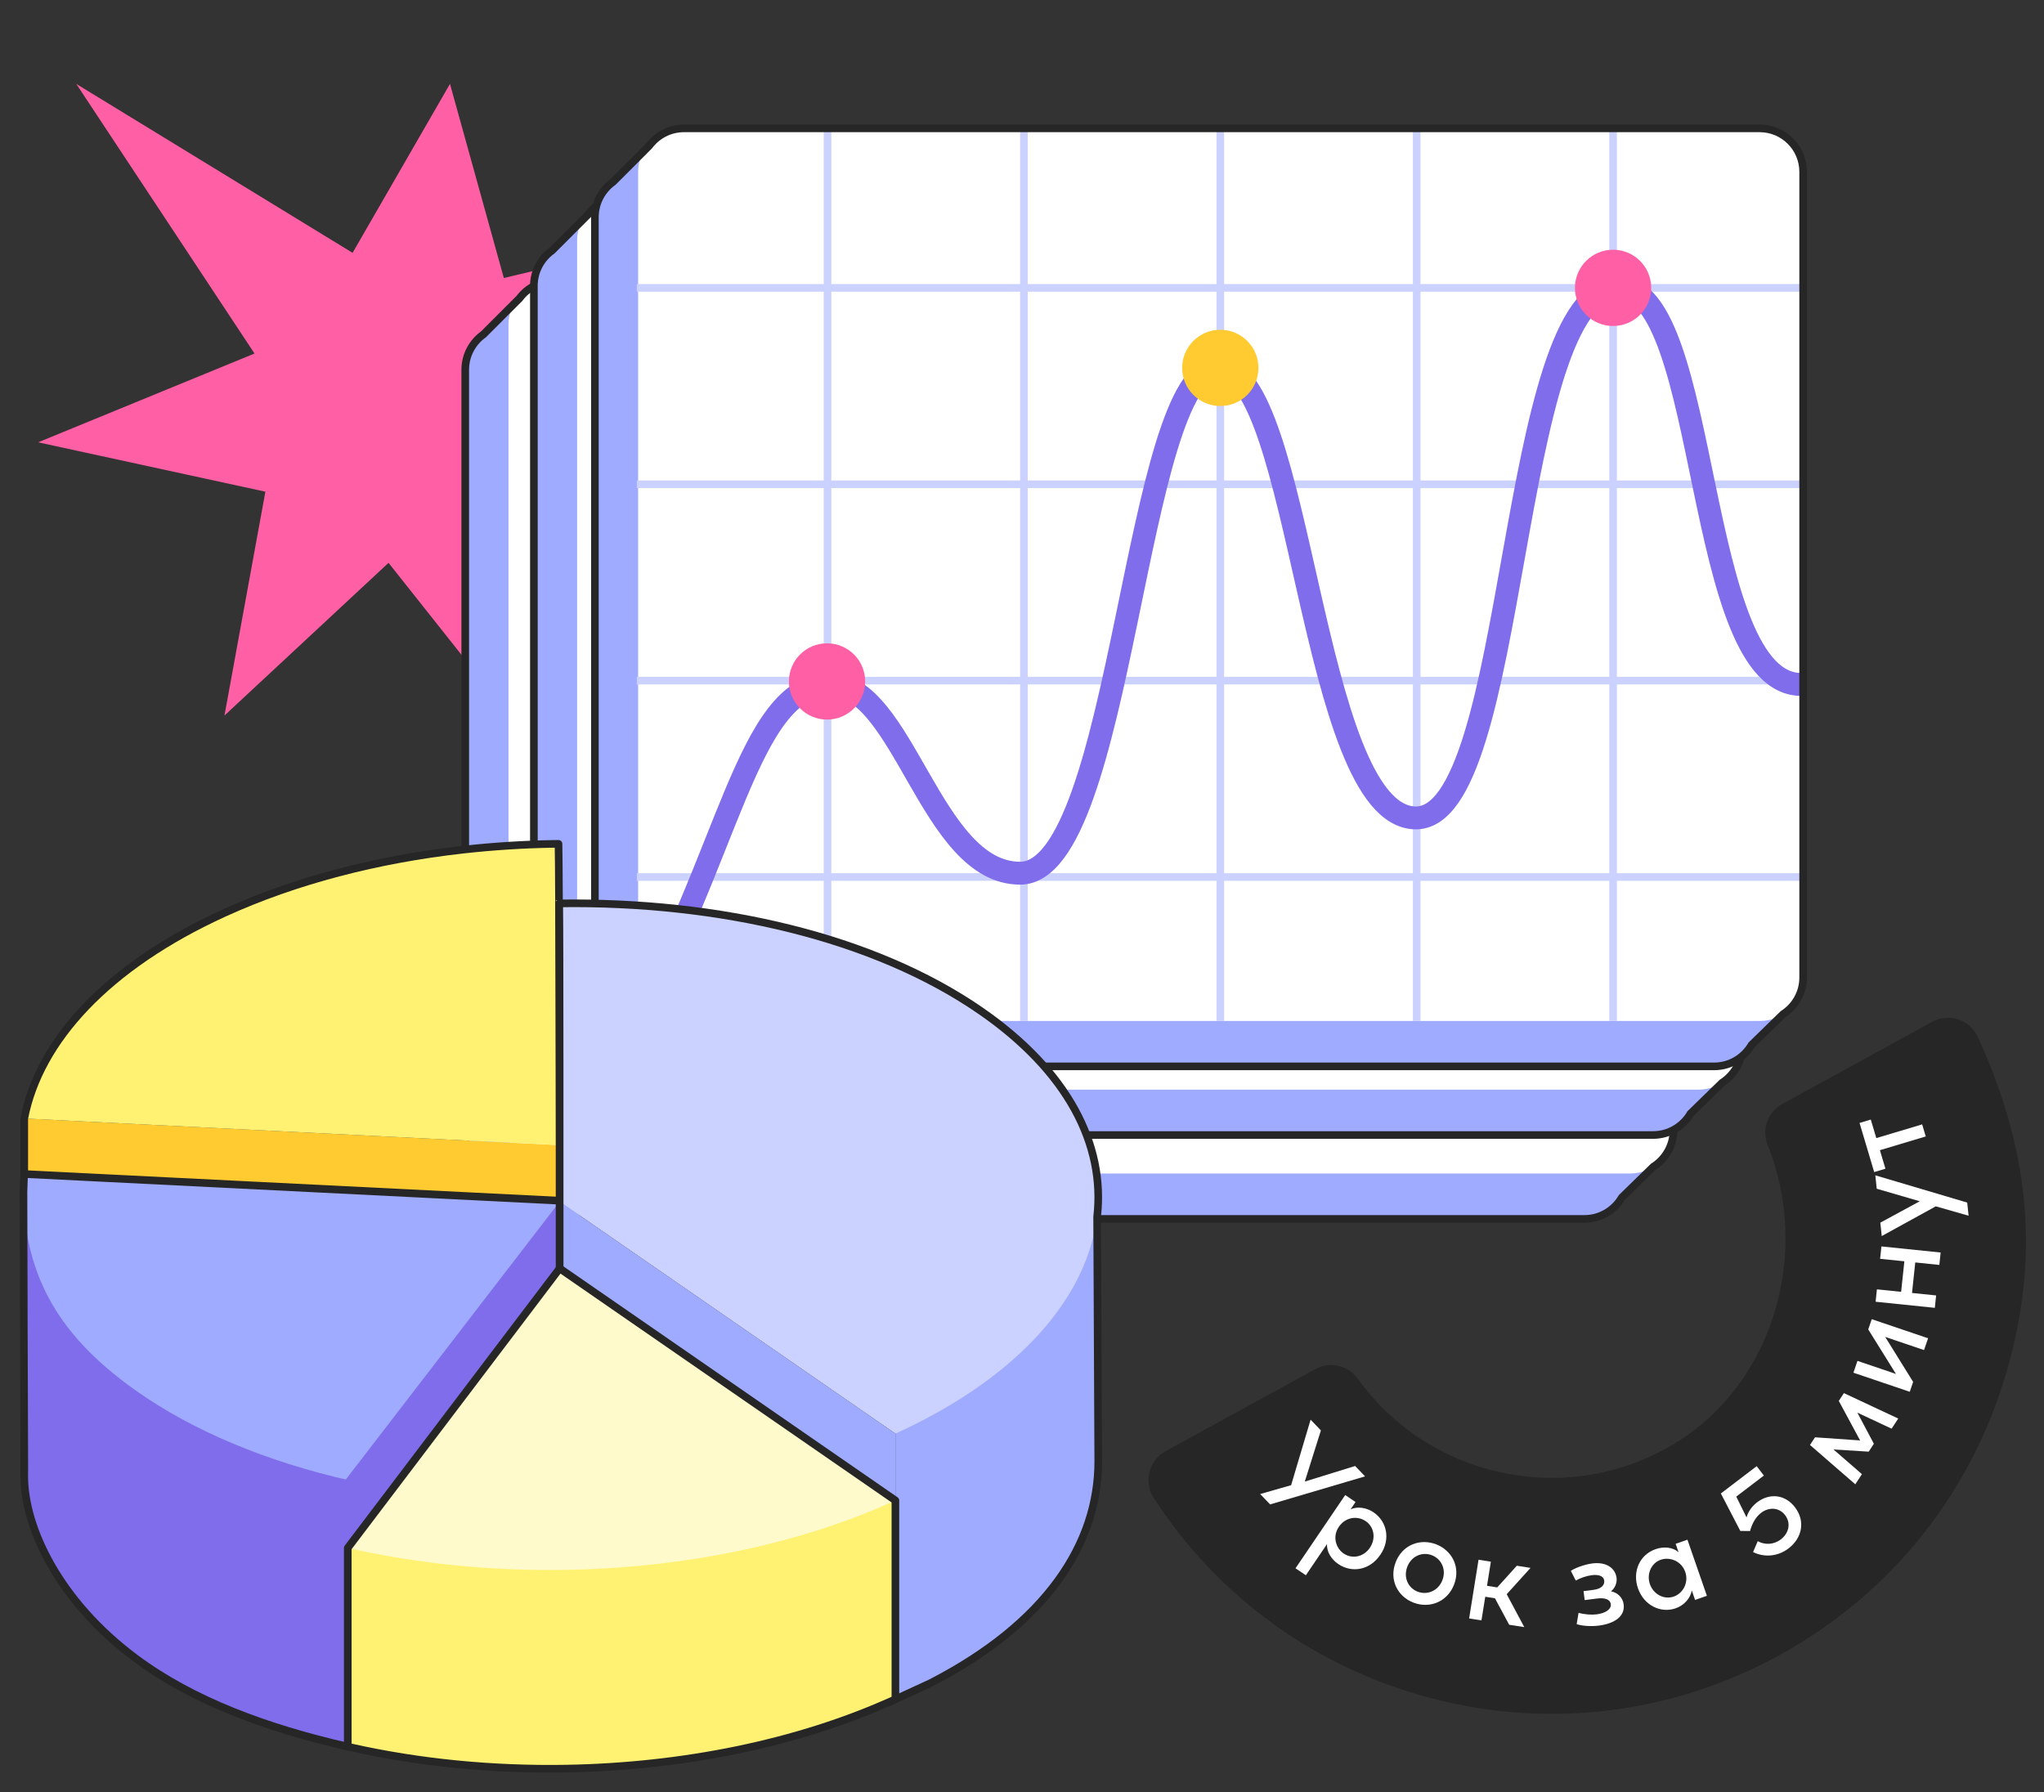 <svg width="268" height="235" viewBox="0 0 268 235" fill="none" xmlns="http://www.w3.org/2000/svg">
<rect x="0" y="0" width="268" height="235" fill="#333333" stroke="none"/>
<g clip-path="url(#clip0_5717_526)">
<path d="M152.82 190.298L172.456 179.526C174.362 178.48 176.75 179.015 178.019 180.781C187.092 193.434 204.443 197.621 218.428 189.949C232.414 182.276 237.559 164.579 231.762 150.129C230.952 148.112 231.786 145.809 233.692 144.763L253.33 133.99C255.525 132.786 258.281 133.701 259.323 135.976C266.475 151.586 267.288 165.496 263.073 179.947C258.427 195.887 247.851 209.062 233.294 217.048C218.738 225.033 201.943 226.872 186.003 222.226C171.553 218.014 159.374 208.927 151.273 196.42C149.912 194.32 150.623 191.503 152.818 190.299L152.82 190.298Z" fill="#262626"/>
<g clip-path="url(#clip1_5717_526)">
<path d="M177.677 192.234L178.982 193.593L166.532 197.27L165.227 195.911L169.285 194.751L171.84 186.16L173.191 187.567L171.078 194.277L177.673 192.233L177.677 192.234Z" fill="white"/>
<path d="M180.987 203.87C179.59 205.932 177.234 206.281 175.477 205.097C174.563 204.481 173.927 203.488 173.996 202.466L171.218 206.562L169.861 205.648L176.377 196.043L177.733 196.958L177.076 197.925C178.001 197.481 179.214 197.714 180.086 198.303C181.83 199.48 182.377 201.825 180.989 203.873L180.987 203.87ZM179.609 202.959C180.435 201.74 180.178 200.219 179.057 199.46C177.976 198.732 176.422 198.915 175.541 200.215C174.657 201.516 175.179 203.036 176.176 203.709C177.296 204.465 178.781 204.176 179.609 202.959Z" fill="white"/>
<path d="M182.99 204.857C183.881 202.55 186.212 201.706 188.286 202.499C190.361 203.292 191.541 205.478 190.65 207.784C189.76 210.09 187.409 210.946 185.334 210.153C183.26 209.36 182.101 207.165 182.994 204.858L182.99 204.857ZM189.122 207.199C189.664 205.796 188.98 204.408 187.734 203.932C186.485 203.455 185.061 204.038 184.521 205.44C183.973 206.859 184.639 208.242 185.887 208.717C187.136 209.192 188.576 208.617 189.124 207.198L189.122 207.199Z" fill="white"/>
<path d="M197.876 213.05L196.011 209.58L194.74 209.38L194.243 212.48L192.625 212.225L193.859 204.526L195.477 204.781L194.97 207.946L196.308 208.156L198.878 205.313L200.677 205.595L197.553 209.045L199.857 213.362L197.877 213.052L197.876 213.05Z" fill="white"/>
<path d="M212.888 210.389C213.085 211.944 211.689 212.898 209.648 213.161C208.637 213.291 207.413 213.215 206.724 212.967L206.976 211.489C207.746 211.708 208.697 211.771 209.361 211.685C210.372 211.555 211.29 211.082 211.199 210.353C211.116 209.708 210.414 209.479 209.335 209.619L207.776 209.819L207.627 208.643L208.922 208.476C210.015 208.335 210.407 207.813 210.336 207.268C210.249 206.572 209.456 206.455 208.694 206.555C208.03 206.64 207.188 206.917 206.61 207.26L205.958 205.982C206.675 205.519 207.906 205.123 208.768 205.012C210.66 204.768 211.799 205.663 211.958 206.905C212.037 207.534 211.758 208.26 211.221 208.666C212.048 208.812 212.772 209.459 212.889 210.385L212.888 210.389Z" fill="white"/>
<path d="M219.7 202.437L221.249 201.898L223.8 209.257L222.251 209.796L221.819 208.552C221.641 209.568 220.831 210.501 219.692 210.898C217.765 211.568 215.548 210.537 214.761 208.268C214.003 206.077 214.987 203.863 217.075 203.138C218.15 202.765 219.32 202.869 220.084 203.54L219.702 202.436L219.7 202.437ZM220.957 206.114C220.466 204.694 218.937 204.115 217.751 204.527C216.487 204.968 215.873 206.418 216.327 207.722C216.785 209.046 218.164 209.804 219.461 209.353C220.693 208.924 221.44 207.5 220.96 206.112L220.957 206.114Z" fill="white"/>
<path d="M235.355 197.654C236.732 199.458 236.299 201.674 234.502 203.043C233.038 204.158 231.252 204.218 229.855 203.521L230.468 202.09C231.354 202.589 232.534 202.59 233.493 201.859C234.584 201.026 234.837 199.703 234.056 198.683C233.267 197.649 231.937 197.591 230.915 198.372C230.196 198.921 229.72 199.787 229.457 200.762L228.182 200.748L225.631 195.835L230.328 192.255L231.27 193.488L227.651 196.247L228.997 198.975C229.202 198.253 229.684 197.529 230.374 197.002C232.039 195.735 234.069 195.967 235.354 197.651L235.355 197.654Z" fill="white"/>
<path d="M248.89 186.008L248.021 187.339L243.531 185.242L245.693 189.318L245.017 190.353L240.401 190.066L244.127 193.304L243.26 194.634L237.317 189.479L237.976 188.472L243.889 188.883L241.094 183.699L241.763 182.678L248.893 186.012L248.89 186.008Z" fill="white"/>
<path d="M244.954 174.326L245.415 172.983L252.802 175.484L252.272 177.034L247.179 175.308L250.843 181.207L250.399 182.502L243.012 180.001L243.542 178.451L248.588 180.162L244.954 174.326Z" fill="white"/>
<path d="M246.513 165.069L246.684 163.442L254.448 164.24L254.277 165.868L251.12 165.543L250.696 169.545L253.856 169.868L253.685 171.495L245.921 170.696L246.092 169.069L249.268 169.395L249.691 165.393L246.515 165.068L246.513 165.069Z" fill="white"/>
<path d="M246.069 155.879L245.884 154.119L257.931 157.692L258.114 159.417L253.813 158.185L246.724 162.085L246.539 160.325L251.71 157.52L246.073 155.877L246.069 155.879Z" fill="white"/>
<path d="M243.815 147.249L245.289 146.808L246.013 149.238L252.025 147.438L252.497 149.021L246.485 150.822L247.21 153.252L245.736 153.693L243.816 147.251L243.815 147.249Z" fill="white"/>
</g>
<path d="M68.761 96.269L67.389 67.828L95.639 67.511L74.046 51.305L89.65 30.824L66.061 36.456L59 11L46.229 33.154L10 11L33.37 46.356L5 58L34.796 64.475L29.432 93.825L50.944 73.805L68.761 96.269Z" fill="#FF5FA4"/>
<path d="M213.439 48.484C213.439 45.337 210.888 42.785 207.74 42.785L66.806 42.785C63.658 42.785 61.107 45.337 61.107 48.484L61.107 154.134C61.107 157.282 63.658 159.833 66.806 159.833L207.74 159.833C210.888 159.833 213.439 157.282 213.439 154.134L213.439 48.484Z" fill="#9FABFF"/>
<path d="M212.419 157.458L217.919 151.583L201.109 148.908L212.419 157.458Z" fill="#9FABFF"/>
<path d="M62.231 44.958L68.356 38.583L69.919 52.646L62.231 44.958Z" fill="#9FABFF"/>
<path d="M219.42 42.533C219.42 39.385 216.868 36.833 213.721 36.833L72.368 36.833C69.221 36.833 66.669 39.385 66.669 42.533V148.182C66.669 151.33 69.221 153.882 72.368 153.882L213.721 153.882C216.868 153.882 219.42 151.33 219.42 148.182V42.533Z" fill="white"/>
<path d="M72.681 36.833C70.812 36.833 69.153 37.733 68.113 39.122L63.39 43.846C61.944 44.88 61 46.572 61 48.485V154.134C61 157.282 63.552 159.833 66.699 159.833H207.74C209.836 159.833 211.666 158.702 212.656 157.017L216.787 152.986C218.37 151.973 219.421 150.2 219.421 148.182V42.532C219.421 39.385 216.868 36.833 213.721 36.833H72.681Z" stroke="#262626"/>
<path d="M222.439 37.484C222.439 34.337 219.888 31.785 216.74 31.785L75.806 31.785C72.658 31.785 70.107 34.337 70.107 37.484L70.107 143.134C70.107 146.282 72.658 148.833 75.806 148.833L216.74 148.833C219.888 148.833 222.439 146.282 222.439 143.134L222.439 37.484Z" fill="#9FABFF"/>
<path d="M221.419 146.458L226.919 140.583L210.109 137.908L221.419 146.458Z" fill="#9FABFF"/>
<path d="M71.231 33.958L77.356 27.583L78.919 41.646L71.231 33.958Z" fill="#9FABFF"/>
<path d="M228.42 31.533C228.42 28.385 225.868 25.833 222.721 25.833L81.368 25.833C78.221 25.833 75.669 28.385 75.669 31.533V137.182C75.669 140.33 78.221 142.882 81.368 142.882L222.721 142.882C225.868 142.882 228.42 140.33 228.42 137.182V31.533Z" fill="white"/>
<path d="M81.681 25.833C79.812 25.833 78.153 26.733 77.113 28.122L72.39 32.846C70.944 33.88 70 35.572 70 37.485V143.134C70 146.282 72.552 148.833 75.699 148.833H216.74C218.836 148.833 220.666 147.702 221.656 146.017L225.787 141.986C227.37 140.973 228.421 139.2 228.421 137.182V31.532C228.421 28.385 225.868 25.833 222.721 25.833H81.681Z" stroke="#262626"/>
<path d="M230.439 28.484C230.439 25.337 227.888 22.785 224.74 22.785L83.806 22.785C80.658 22.785 78.107 25.337 78.107 28.484L78.107 134.134C78.107 137.282 80.658 139.833 83.806 139.833L224.74 139.833C227.888 139.833 230.439 137.282 230.439 134.134L230.439 28.484Z" fill="#9FABFF"/>
<path d="M229.419 137.458L234.919 131.583L218.109 128.908L229.419 137.458Z" fill="#9FABFF"/>
<path d="M79.231 24.958L85.356 18.583L86.919 32.646L79.231 24.958Z" fill="#9FABFF"/>
<path d="M236.42 22.533C236.42 19.385 233.868 16.833 230.721 16.833L89.368 16.833C86.221 16.833 83.669 19.385 83.669 22.533V128.182C83.669 131.33 86.221 133.882 89.368 133.882L230.721 133.882C233.868 133.882 236.42 131.33 236.42 128.182V22.533Z" fill="white"/>
<path d="M108.5 17.25V133.375" stroke="#CCD2FF" stroke-linecap="square"/>
<path d="M134.25 17.25V133.375" stroke="#CCD2FF" stroke-linecap="square"/>
<path d="M160 17.25V133.375" stroke="#CCD2FF" stroke-linecap="square"/>
<path d="M185.75 17.25V133.375" stroke="#CCD2FF" stroke-linecap="square"/>
<path d="M211.5 17.25V133.375" stroke="#CCD2FF" stroke-linecap="square"/>
<path d="M83.5 114.5V115.5H236.75V114.5H83.5ZM83.5 89.75H236.75V88.75H83.5V89.75ZM83.5 64H236.75V63H83.5V64ZM83.5 38.25H236.75V37.25H83.5V38.25Z" fill="#CCD2FF"/>
<path d="M82.375 135.25C95.5 113 97.905 89.889 108.75 89.75C118.5 89.625 121.997 114.5 133.75 114.5C147.25 114.5 148.73 48.25 159.75 48.25C170.75 48.25 171.75 106.75 185.5 107.25C199.25 107.75 197.5 37.75 212.25 37.75C224.375 37.75 222 90.062 236.312 89.75" stroke="#7F6DEB" stroke-width="3"/>
<circle cx="108.438" cy="89.357" r="5" fill="#FF5FA4"/>
<circle cx="211.5" cy="37.748" r="5" fill="#FF5FA4"/>
<circle cx="160" cy="48.243" r="5" fill="#FFCB30"/>
<path d="M89.681 16.833C87.812 16.833 86.153 17.733 85.113 19.122L80.39 23.846C78.944 24.88 78 26.572 78 28.485V134.134C78 137.282 80.552 139.833 83.699 139.833H224.74C226.836 139.833 228.666 138.702 229.656 137.017L233.787 132.986C235.37 131.973 236.421 130.2 236.421 128.182V22.532C236.421 19.385 233.868 16.833 230.721 16.833H89.681Z" stroke="#262626"/>
<path d="M73.382 150.162V191.646L3.331 188.891L3.18 146.666L73.382 150.162Z" fill="#FFCB30"/>
<path d="M72.47 110.661C68.602 110.727 64.728 110.973 60.893 111.398C60.804 111.408 60.713 111.419 60.623 111.428C49.541 112.678 38.786 115.43 29.361 119.735C14.001 126.75 5.108 136.554 3.172 146.704C3.175 146.692 3.176 146.678 3.179 146.667L73.382 150.164C73.38 149.906 73.331 114.334 73.229 110.656C73.093 110.658 72.604 110.661 72.47 110.662" fill="#FFF273"/>
<path d="M3.179 146.666C5.131 136.53 14.021 126.741 29.361 119.733C38.786 115.429 49.541 112.677 60.623 111.426C60.713 111.417 60.804 111.407 60.893 111.396C64.728 110.972 68.602 110.726 72.47 110.659C72.604 110.658 73.093 110.655 73.229 110.653C73.331 114.331 73.38 149.903 73.382 150.161V150.162V191.644L3.179 188.891V146.666ZM3.179 146.666C3.176 146.678 3.175 146.69 3.172 146.702" stroke="#262626" stroke-miterlimit="10" stroke-linejoin="round"/>
<path d="M45.708 194.098C45.708 194.098 45.601 203.677 45.601 221.742C45.601 221.877 45.637 224.274 45.601 229.036C34.962 226.604 25.255 223.026 17.753 217.432C7.81 210.016 3.178 200.398 3.178 193.544V189.675L3.074 156.88L46.615 156.311L45.708 194.098Z" fill="#7F6DEB"/>
<path d="M3.286 153.953C3.283 153.965 3.282 153.977 3.279 153.989C3.16 154.6 2.992 155.205 3.002 155.82C3.172 166.323 6.79 174.541 17.754 182.305C25.39 187.714 35.069 191.667 45.708 194.098L73.489 157.45L3.286 153.953Z" fill="#9FABFF"/>
<path d="M73.382 157.562V191.646L45.6 229.036L45.298 194.062L73.382 157.562Z" fill="#7F6DEB"/>
<path d="M73.489 157.45L3.172 153.947C3.169 153.959 3.081 155.698 3.077 156.311C3.063 158.128 3.188 192.417 3.188 192.417L3.178 193.544C3.178 200.398 7.81 210.016 17.753 217.432C25.255 223.028 34.962 226.604 45.6 229.036L73.382 191.644V157.59L73.489 157.448V157.45Z" stroke="#262626" stroke-miterlimit="10" stroke-linejoin="round"/>
<path d="M117.402 187.991V222.815L120.61 221.338C135.404 214.067 144 202.168 144 191.422L143.832 154.822L117.402 187.991Z" fill="#9FABFF"/>
<path d="M72.876 118.055C73.107 118.052 73.38 157.303 73.382 157.563L117.403 187.992C147.896 174.064 152.909 149.147 128.597 132.345C114.551 122.635 93.788 117.758 72.876 118.057" fill="#CCD2FF"/>
<path d="M73.382 157.562V191.646L117.402 222.816V187.99L73.382 157.562Z" fill="#9FABFF"/>
<path d="M143.851 159.554C144.939 150.084 139.986 140.432 128.595 132.558C114.549 122.848 94.234 118.162 73.322 118.461C73.394 122.798 73.378 157.518 73.38 157.778V191.861L116.406 223.281L121.969 220.719C137.25 212.875 143.998 202.385 143.998 191.639L143.851 159.554Z" stroke="#262626" stroke-miterlimit="10" stroke-linejoin="round"/>
<path d="M117.402 196.75V222.815L117.332 222.848C104.537 228.676 89.354 231.653 74.241 231.914C64.584 232.08 54.956 231.14 45.996 229.126C45.865 229.098 45.732 229.067 45.601 229.036V202.972L77.315 190.188L117.402 196.75Z" fill="#FFF273"/>
<path d="M73.382 166.323L45.601 202.973C45.733 203.003 45.865 203.034 45.996 203.062C54.956 205.075 64.584 206.018 74.241 205.85C89.354 205.589 104.536 202.612 117.332 196.784L117.401 196.752L73.38 166.325" fill="#FFFACC"/>
<path d="M117.401 196.75L73.38 166.323L45.599 202.973V229.037C45.73 229.069 45.863 229.099 45.995 229.128C54.954 231.141 64.583 232.082 74.24 231.916C89.352 231.655 104.536 228.678 117.33 222.849L117.401 222.816V196.752V196.75Z" stroke="#262626" stroke-miterlimit="10" stroke-linejoin="round"/>
</g>
<defs>
<clipPath id="clip0_5717_526">
<rect width="267" height="234.5" fill="white" transform="translate(0.5)"/>
</clipPath>
<clipPath id="clip1_5717_526">
<rect width="123.83" height="61.915" fill="white" transform="translate(149.273 192.787) rotate(-29.381)"/>
</clipPath>
</defs>
</svg>
